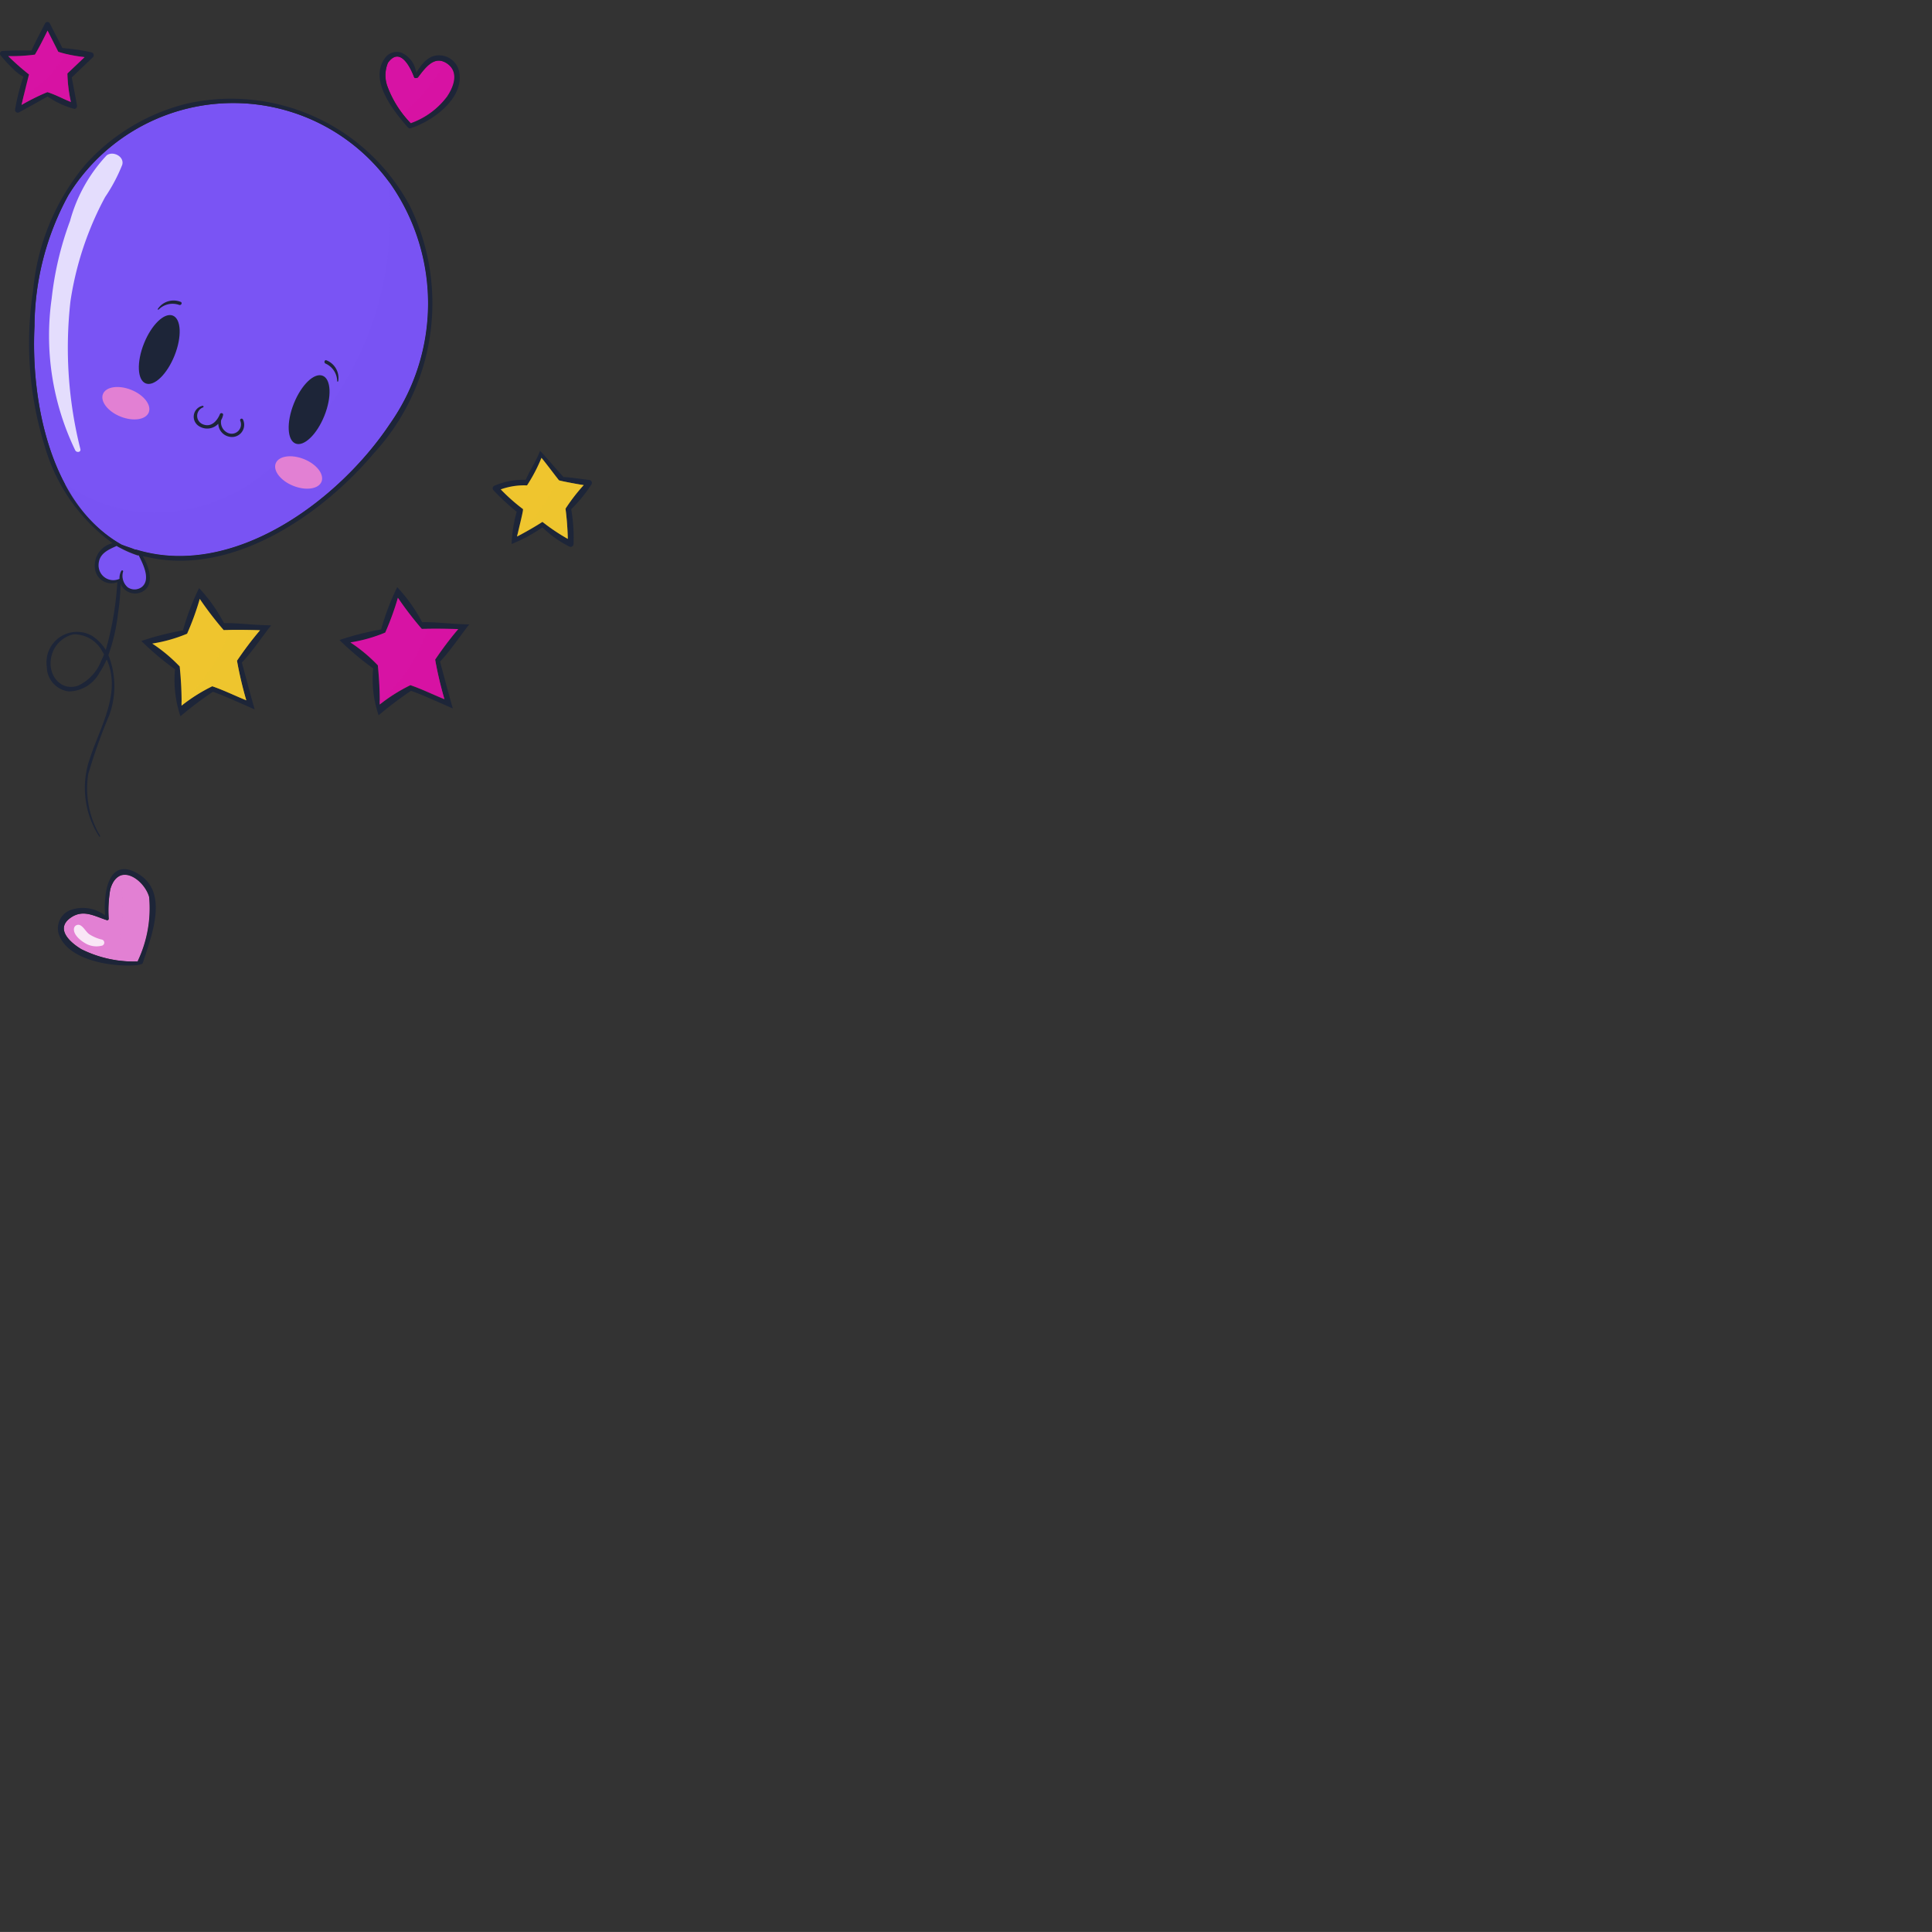 <svg xmlns="http://www.w3.org/2000/svg" width="61.001" height="61" viewBox="0 0 61.001 61">
  <rect x="0" y="0" width="61.001" height="61" fill="#333333" stroke="none"/>
  <g id="birthday_tl" transform="translate(0 0.261)">
    <g id="Group_4280" data-name="Group 4280" transform="translate(1.822 27.183)">
      <path id="Path_56814" data-name="Path 56814" d="M15.165,188.782a3.877,3.877,0,0,1-.357,2.017.052.052,0,0,0,0,.018,3.7,3.7,0,0,1-1.782-.387c-.36-.216-.834-.644-.34-.993.394-.277.748-.054,1.144.075a.044.044,0,0,0,.058-.047.029.029,0,0,0,0-.009,3.88,3.88,0,0,1,.051-.919C14.2,187.651,15.014,188.237,15.165,188.782Z" transform="translate(-12.279 -187.903)" fill="#e280d3"/>
      <path id="Path_56815" data-name="Path 56815" d="M13.653,186.968c.99.587.413,1.975.154,2.8a.08.08,0,0,1-.08.059l0,0a.086.086,0,0,1-.053.014.057.057,0,0,1-.024.008c-.747.079-2.251-.124-2.512-1.009a.619.619,0,0,1,.373-.725,1.168,1.168,0,0,1,1.1.168C12.554,187.613,12.7,186.4,13.653,186.968Zm-.011,2.751A3.877,3.877,0,0,0,14,187.7c-.151-.545-.969-1.131-1.226-.244a3.88,3.88,0,0,0-.051.919.029.029,0,0,1,0,.009.044.044,0,0,1-.058.047c-.4-.129-.75-.353-1.144-.075-.494.349-.02.777.34.993a3.706,3.706,0,0,0,1.782.387A.053.053,0,0,1,13.643,189.719Z" transform="translate(-11.114 -186.823)" fill="#1d2538"/>
      <path id="Path_56816" data-name="Path 56816" d="M24.909,188.785c-.112-.406-.593-.833-.938-.661a5.514,5.514,0,0,1-.142,2.641c.237.029.479.04.722.055a.052.052,0,0,1,0-.018A3.876,3.876,0,0,0,24.909,188.785Z" transform="translate(-22.023 -187.906)" fill="#e280d3" opacity="0.4" style="mix-blend-mode: multiply;isolation: isolate"/>
      <path id="Path_56817" data-name="Path 56817" d="M15.555,199.623a1.3,1.3,0,0,1-.379-.164c-.11-.08-.171-.222-.287-.285a.138.138,0,0,0-.2.117c-.013.179.193.354.334.437a.689.689,0,0,0,.536.094A.1.1,0,0,0,15.555,199.623Z" transform="translate(-14.177 -197.404)" fill="#fff" opacity="0.8" style="mix-blend-mode: soft-light;isolation: isolate"/>
    </g>
    <g id="Group_4281" data-name="Group 4281" transform="translate(11.988 1.379)">
      <path id="Path_56818" data-name="Path 56818" d="M85.944,6.423c.355.262.2.707-.008,1.015a2.456,2.456,0,0,1-1.156.857h0a3.318,3.318,0,0,1-.738-1.166,1.02,1.02,0,0,1,.019-.743c.386-.532.714.161.824.451a.048.048,0,0,0,.066.029.065.065,0,0,0,.062-.026C85.249,6.533,85.539,6.126,85.944,6.423Z" transform="translate(-83.797 -6.044)" fill="#d713a4"/>
      <path id="Path_56819" data-name="Path 56819" d="M85.2,5.821c.139.834-.867,1.545-1.541,1.755a.06.06,0,0,1-.075-.026.081.081,0,0,1-.029-.022c-.43-.5-1.206-1.449-.716-2.149a.457.457,0,0,1,.535-.187.8.8,0,0,1,.464.633c.189-.3.406-.593.8-.547A.649.649,0,0,1,85.2,5.821Zm-.38.74c.207-.308.363-.753.008-1.015-.405-.3-.7.11-.931.416a.065.065,0,0,1-.062.026.048.048,0,0,1-.066-.029c-.11-.291-.438-.983-.824-.451a1.02,1.02,0,0,0-.019.743,3.318,3.318,0,0,0,.738,1.166h0A2.456,2.456,0,0,0,84.824,6.561Z" transform="translate(-82.685 -5.167)" fill="#1d2538"/>
      <path id="Path_56820" data-name="Path 56820" d="M89.175,7.5a.63.63,0,0,0-.094-.057,5.088,5.088,0,0,1-1.333,1.605c.086.11.176.217.264.322h0a2.456,2.456,0,0,0,1.156-.857C89.373,8.2,89.53,7.758,89.175,7.5Z" transform="translate(-87.028 -7.117)" fill="#d713a4" opacity="0.4" style="mix-blend-mode: multiply;isolation: isolate"/>
    </g>
    <g id="Group_4283" data-name="Group 4283" transform="translate(10.72 18.276)">
      <path id="Path_56824" data-name="Path 56824" d="M77.851,125.3c-.281.351-.612.852-.925,1.175.007.01.277,1.043.406,1.479-.672-.293-.892-.4-1.32-.558a11.551,11.551,0,0,0-1.024.774,3.563,3.563,0,0,1-.172-1.482,8.815,8.815,0,0,1-1.063-.895,8.9,8.9,0,0,1,1.3-.331s.007,0,.013,0a7.756,7.756,0,0,1,.51-1.338,5.014,5.014,0,0,1,.786,1.107C76.814,125.217,77.2,125.288,77.851,125.3Zm-.351.155c-.382-.013-.766-.016-1.148-.007a10.8,10.8,0,0,1-.754-.983,8.679,8.679,0,0,1-.4,1.1,4.76,4.76,0,0,1-1.1.311,4.991,4.991,0,0,1,.866.723,11.441,11.441,0,0,1,.061,1.236,5.3,5.3,0,0,1,.969-.611c.366.125.715.3,1.074.443a11.929,11.929,0,0,1-.294-1.249A10.744,10.744,0,0,1,77.5,125.453Z" transform="translate(-73.754 -124.122)" fill="#1d2538"/>
      <path id="Path_56825" data-name="Path 56825" d="M78.42,127.5c.382-.009.766-.006,1.148.007a10.742,10.742,0,0,0-.727.962,11.923,11.923,0,0,0,.294,1.249c-.359-.145-.707-.318-1.074-.443a5.3,5.3,0,0,0-.969.611,11.436,11.436,0,0,0-.061-1.236,4.992,4.992,0,0,0-.866-.723,4.758,4.758,0,0,0,1.1-.311,8.675,8.675,0,0,0,.4-1.1A10.8,10.8,0,0,0,78.42,127.5Z" transform="translate(-75.822 -126.181)" fill="#d713a4"/>
      <path id="Path_56826" data-name="Path 56826" d="M84.443,134.39a10.739,10.739,0,0,1,.727-.962c-.323-.011-.647-.013-.97-.009a5.071,5.071,0,0,1-1.5,2.257l-.01.014c0,.041,0,.08,0,.115a5.3,5.3,0,0,1,.969-.611c.366.125.714.3,1.074.443A11.93,11.93,0,0,1,84.443,134.39Z" transform="translate(-81.424 -132.097)" fill="#d713a4" opacity="0.4" style="mix-blend-mode: multiply;isolation: isolate"/>
    </g>
    <g id="Group_4284" data-name="Group 4284" transform="translate(0 0.435)">
      <path id="Path_56827" data-name="Path 56827" d="M1.182-.524a.092.092,0,0,1,.04.153C1-.157.776.054.554.267c0,0,0,0,0,0q.085.441.166.882c.01.06-.038.128-.105.105A2.673,2.673,0,0,1-.211.867s-.006.007-.011.01q-.441.247-.885.491a.086.086,0,0,1-.125-.1A6.307,6.307,0,0,1-.971.246,1.3,1.3,0,0,1-1.3-.007a4.171,4.171,0,0,1-.389-.419A.085.085,0,0,1-1.63-.569q.452-.021.9-.011l.013,0c.131-.293.286-.578.432-.864a.085.085,0,0,1,.145,0q.2.394.4.784A6.352,6.352,0,0,1,1.182-.524ZM.416.142.959-.373a4.058,4.058,0,0,1-.83-.169q-.168-.337-.339-.67c-.128.256-.254.514-.4.759a5.64,5.64,0,0,1-.844.047A7.825,7.825,0,0,0-.8.174c-.053.2-.2.82-.234.957a6.839,6.839,0,0,1,.805-.4A.066.066,0,0,1-.2.736c.249.08.482.209.727.307A4.7,4.7,0,0,1,.416.142Z" transform="translate(1.711 1.482)" fill="#1d2538"/>
      <path id="Path_56828" data-name="Path 56828" d="M2.519,1.252l-.543.516a4.7,4.7,0,0,0,.109.9c-.246-.1-.479-.227-.727-.307a.066.066,0,0,0-.023,0,6.839,6.839,0,0,0-.805.4C.56,2.619.712,2,.765,1.8a7.825,7.825,0,0,1-.658-.581,5.64,5.64,0,0,0,.844-.047c.145-.244.271-.5.4-.759q.17.335.339.67A4.058,4.058,0,0,0,2.519,1.252Z" transform="translate(0.151 -0.144)" fill="#d713a4"/>
      <path id="Path_56829" data-name="Path 56829" d="M4.533,6.235l.543-.516c-.147-.022-.412-.061-.6-.1a3.452,3.452,0,0,1-1.31,1.285c-.035.143-.064.266-.075.319a6.839,6.839,0,0,1,.805-.4.066.066,0,0,1,.023,0c.249.08.482.209.727.307A4.7,4.7,0,0,1,4.533,6.235Z" transform="translate(-2.405 -4.611)" fill="#d713a4" opacity="0.4" style="mix-blend-mode: multiply;isolation: isolate"/>
    </g>
    <g id="Group_4285" data-name="Group 4285" transform="translate(15.562 13.973)">
      <path id="Path_56830" data-name="Path 56830" d="M110.884,94.745a.092.092,0,0,1,.064.155,4.36,4.36,0,0,1-.629.768,5.362,5.362,0,0,1,.075,1.1.093.093,0,0,1-.138.078,3.355,3.355,0,0,1-.845-.605,4.836,4.836,0,0,1-.974.526,4.506,4.506,0,0,1,.159-1.011s0-.006,0-.009a7.019,7.019,0,0,1-.729-.675.09.09,0,0,1,.018-.141,2.333,2.333,0,0,1,1-.19c.131-.311.315-.564.452-.915.193.2.483.55.74.828C110.187,94.65,110.724,94.727,110.884,94.745Zm-.17.162c-.115-.013-.78-.138-.784-.153-.1-.124-.473-.624-.548-.707a5.111,5.111,0,0,1-.456.871,2.192,2.192,0,0,0-.83.126,5.923,5.923,0,0,0,.7.621c.028.007-.132.615-.183.865.257-.134.582-.32.8-.462a6.209,6.209,0,0,0,.8.537,8.938,8.938,0,0,0-.072-.953A5.764,5.764,0,0,1,110.714,94.907Z" transform="translate(-107.846 -93.825)" fill="#1d2538"/>
      <path id="Path_56831" data-name="Path 56831" d="M111.438,96.092c0,.016.669.141.784.153a5.766,5.766,0,0,0-.575.744,8.937,8.937,0,0,1,.072.953,6.208,6.208,0,0,1-.8-.537c-.217.142-.543.328-.8.462.051-.25.212-.858.183-.865a5.923,5.923,0,0,1-.7-.621,2.192,2.192,0,0,1,.83-.126,5.112,5.112,0,0,0,.456-.871C110.965,95.469,111.343,95.969,111.438,96.092Z" transform="translate(-109.354 -95.163)" fill="#efc52e"/>
      <path id="Path_56832" data-name="Path 56832" d="M115.328,99.9c-.115-.013-.78-.138-.784-.153l-.078-.1a3.562,3.562,0,0,1-1.219,1.777c-.009.038-.016.072-.022.1.257-.134.582-.32.8-.462a6.209,6.209,0,0,0,.8.537,8.939,8.939,0,0,0-.072-.953A5.765,5.765,0,0,1,115.328,99.9Z" transform="translate(-112.46 -98.817)" fill="#efc52e" opacity="0.4" style="mix-blend-mode: multiply;isolation: isolate"/>
    </g>
    <g id="Group_4286" data-name="Group 4286" transform="translate(4.464 18.308)">
      <path id="Path_56833" data-name="Path 56833" d="M33.81,125.522c-.281.351-.612.852-.925,1.175.007.01.277,1.043.406,1.479-.672-.293-.892-.4-1.32-.558a11.554,11.554,0,0,0-1.024.774,3.563,3.563,0,0,1-.172-1.482,8.815,8.815,0,0,1-1.063-.895,8.9,8.9,0,0,1,1.3-.331s.007,0,.013,0a7.757,7.757,0,0,1,.51-1.338,5.015,5.015,0,0,1,.786,1.107C32.773,125.441,33.155,125.512,33.81,125.522Zm-.351.155c-.382-.013-.766-.016-1.148-.007a10.8,10.8,0,0,1-.754-.983,8.677,8.677,0,0,1-.4,1.1,4.758,4.758,0,0,1-1.1.311,4.992,4.992,0,0,1,.866.723,11.437,11.437,0,0,1,.061,1.236,5.3,5.3,0,0,1,.969-.611c.366.125.714.3,1.074.443a11.925,11.925,0,0,1-.294-1.249A10.736,10.736,0,0,1,33.459,125.677Z" transform="translate(-29.713 -124.346)" fill="#1d2538"/>
      <path id="Path_56834" data-name="Path 56834" d="M34.379,127.729c.382-.009.766-.006,1.148.007a10.735,10.735,0,0,0-.727.962,11.926,11.926,0,0,0,.294,1.249c-.359-.145-.707-.318-1.074-.443a5.3,5.3,0,0,0-.969.611,11.438,11.438,0,0,0-.061-1.236,4.992,4.992,0,0,0-.866-.723,4.757,4.757,0,0,0,1.1-.311,8.676,8.676,0,0,0,.4-1.1A10.8,10.8,0,0,0,34.379,127.729Z" transform="translate(-31.781 -126.405)" fill="#efc52e"/>
      <path id="Path_56835" data-name="Path 56835" d="M40.4,134.614a10.742,10.742,0,0,1,.727-.962c-.323-.011-.647-.013-.97-.009a5.072,5.072,0,0,1-1.5,2.257l-.01.014c0,.041,0,.081,0,.115a5.294,5.294,0,0,1,.969-.611c.366.125.714.3,1.074.443A11.924,11.924,0,0,1,40.4,134.614Z" transform="translate(-37.383 -132.321)" fill="#efc52e" opacity="0.4" style="mix-blend-mode: multiply;isolation: isolate"/>
    </g>
    <g id="Group_4293" data-name="Group 4293" transform="translate(0.924 2.847)">
      <path id="Path_56836" data-name="Path 56836" d="M10.356,122.744c.01.018-.02.036-.032.017a2.827,2.827,0,0,1-.291-2.471c.328-1,1-2.084.528-3.116a2.689,2.689,0,0,1-.233.428,1.116,1.116,0,0,1-.965.58.791.791,0,0,1-.692-.777.963.963,0,0,1,1.43-.977,1.432,1.432,0,0,1,.432.445,9.884,9.884,0,0,0,.352-3.492.019.019,0,0,1,.039,0,8.07,8.07,0,0,1-.008,2.364,5.869,5.869,0,0,1-.3,1.289,2.68,2.68,0,0,1,.027,1.9,17.142,17.142,0,0,0-.662,1.854A2.914,2.914,0,0,0,10.356,122.744Zm.034-5.533c.032-.064.061-.131.088-.2-.018-.032-.038-.064-.059-.1a1.015,1.015,0,0,0-.9-.533.924.924,0,0,0-.721.8c-.071.5.308,1,.854.826A1.435,1.435,0,0,0,10.39,117.211Z" transform="translate(-8.117 -99.459)" fill="#1d2538"/>
      <g id="Group_4287" data-name="Group 4287">
        <path id="Path_56837" data-name="Path 56837" d="M17.1,19.178a6.6,6.6,0,0,1-.012,7.573c-1.614,2.426-4.95,4.91-8.011,3.977a.076.076,0,0,0-.032,0c-.1-.043-.215-.078-.32-.116l-.116-.044c-2.253-1.269-2.868-4.533-2.747-6.9a8.708,8.708,0,0,1,1.065-4.123A6.108,6.108,0,0,1,17.1,19.178Z" transform="translate(-5.695 -16.482)" fill="#7a54f4"/>
        <path id="Path_56838" data-name="Path 56838" d="M16.819,18.912A6.991,6.991,0,0,1,15.675,26.7c-1.657,1.966-4.5,3.911-7.189,3.271-.037,0-.074-.012-.111-.02.226.363.41,1.008-.112,1.161a.489.489,0,0,1-.61-.377.522.522,0,0,1-.779-.349.725.725,0,0,1,.548-.844,5.757,5.757,0,0,1-2.138-3.054,10.912,10.912,0,0,1-.371-4.912,7.211,7.211,0,0,1,1.635-3.969,6.347,6.347,0,0,1,3.224-1.945A6.394,6.394,0,0,1,16.819,18.912Zm-.636,6.855a6.6,6.6,0,0,0,.012-7.573,6.108,6.108,0,0,0-10.173.368,8.708,8.708,0,0,0-1.065,4.123c-.121,2.363.494,5.627,2.747,6.9l.116.044c.106.038.215.072.32.116a.076.076,0,0,1,.032,0C11.233,30.677,14.569,28.193,16.183,25.767ZM8.347,30.922c.29-.233.036-.724-.1-1a.04.04,0,0,1-.028,0,3.49,3.49,0,0,1-.666-.3h0c-.283.127-.571.25-.569.613a.465.465,0,0,0,.661.423.473.473,0,0,1,.055-.249c.015-.03.065-.019.059.017a.477.477,0,0,0,.144.5A.381.381,0,0,0,8.347,30.922Z" transform="translate(-4.793 -15.499)" fill="#1d2538"/>
        <path id="Path_56839" data-name="Path 56839" d="M21.466,115.234c.136.273.39.765.1,1a.381.381,0,0,1-.446.01.477.477,0,0,1-.144-.5c.006-.036-.043-.046-.059-.017a.473.473,0,0,0-.055.249.465.465,0,0,1-.661-.423c0-.363.286-.486.569-.613h0a3.49,3.49,0,0,0,.666.3A.04.04,0,0,0,21.466,115.234Z" transform="translate(-18.012 -100.809)" fill="#7a54f4"/>
        <path id="Path_56840" data-name="Path 56840" d="M22.956,33.984c-.02-.028-.041-.054-.061-.081a10.728,10.728,0,0,1-.008,2.206,10.216,10.216,0,0,1-4.341,7.328,5.472,5.472,0,0,1-3.673.886,5.292,5.292,0,0,1-2.2-.873,4.638,4.638,0,0,0,1.791,1.921l.116.044c.106.038.215.072.32.116a.075.075,0,0,1,.032,0c3.061.934,6.4-1.551,8.011-3.977A6.6,6.6,0,0,0,22.956,33.984Z" transform="translate(-11.555 -31.289)" fill="#7a54f4" opacity="0.4" style="mix-blend-mode: multiply;isolation: isolate"/>
        <path id="Path_56841" data-name="Path 56841" d="M10.277,37.117a13.125,13.125,0,0,1-.314-4.664,10.055,10.055,0,0,1,.611-2.26,9.7,9.7,0,0,1,.485-1.036,5.311,5.311,0,0,0,.539-1.016c.076-.266-.295-.449-.491-.3a4.9,4.9,0,0,0-1.156,2.07,10.165,10.165,0,0,0-.58,2.448,8.317,8.317,0,0,0,.744,4.795C10.155,37.234,10.3,37.22,10.277,37.117Z" transform="translate(-8.663 -26.044)" fill="#fff" opacity="0.8" style="mix-blend-mode: soft-light;isolation: isolate"/>
      </g>
      <g id="Group_4292" data-name="Group 4292" transform="translate(2.308 6.382)">
        <path id="Path_56842" data-name="Path 56842" d="M42.927,84.263a.047.047,0,0,0-.087.037.294.294,0,0,1-.372.392.369.369,0,0,1-.23-.413.515.515,0,0,0,.061-.162c.011-.059-.078-.078-.1-.025-.089.215-.274.426-.533.323a.286.286,0,0,1,0-.536c.028-.01.015-.054-.014-.05a.351.351,0,0,0-.105.648.478.478,0,0,0,.6-.082.432.432,0,0,0,.349.41A.385.385,0,0,0,42.927,84.263Z" transform="translate(-38.487 -80.506)" fill="#1d2538"/>
        <g id="Group_4290" data-name="Group 4290" transform="translate(0.886)">
          <g id="Group_4288" data-name="Group 4288" transform="translate(0)">
            <path id="Path_56843" data-name="Path 56843" d="M34.079,60.471a.6.6,0,0,0-.721.219c-.012.017.009.039.024.023a.619.619,0,0,1,.646-.147C34.092,60.59,34.143,60.5,34.079,60.471Z" transform="translate(-32.491 -60.429)" fill="#1d2538"/>
            <ellipse id="Ellipse_340" data-name="Ellipse 340" cx="1.153" cy="0.519" rx="1.153" ry="0.519" transform="matrix(0.372, -0.928, 0.928, 0.372, 0, 2.422)" fill="#1d2538"/>
          </g>
          <g id="Group_4289" data-name="Group 4289" transform="translate(4.997 1.883)">
            <path id="Path_56844" data-name="Path 56844" d="M70.477,73.69a.6.6,0,0,1,.37.656c0,.02-.034.022-.033,0a.618.618,0,0,0-.365-.552C70.385,73.767,70.414,73.663,70.477,73.69Z" transform="translate(-69.283 -73.686)" fill="#1d2538"/>
            <path id="Path_56845" data-name="Path 56845" d="M62.623,77.9c-.237.591-.213,1.157.053,1.263s.674-.286.911-.877.213-1.157-.053-1.263S62.86,77.306,62.623,77.9Z" transform="translate(-62.46 -76.532)" fill="#1d2538"/>
          </g>
        </g>
        <g id="Group_4291" data-name="Group 4291" transform="translate(0 2.73)">
          <path id="Path_56846" data-name="Path 56846" d="M22.508,80.449c-.093.233-.493.292-.892.132s-.647-.479-.554-.712.493-.292.892-.132S22.6,80.217,22.508,80.449Z" transform="translate(-21.043 -79.648)" fill="#e280d3"/>
          <path id="Path_56847" data-name="Path 56847" d="M60.909,95.841c-.093.233-.493.292-.892.132s-.647-.479-.554-.712.493-.292.892-.132S61,95.608,60.909,95.841Z" transform="translate(-53.989 -92.853)" fill="#e280d3"/>
        </g>
      </g>
    </g>
    <rect id="Rectangle_1036" data-name="Rectangle 1036" width="61" height="61" transform="translate(0.001 -0.261)" fill="none"/>
  </g>
</svg>
